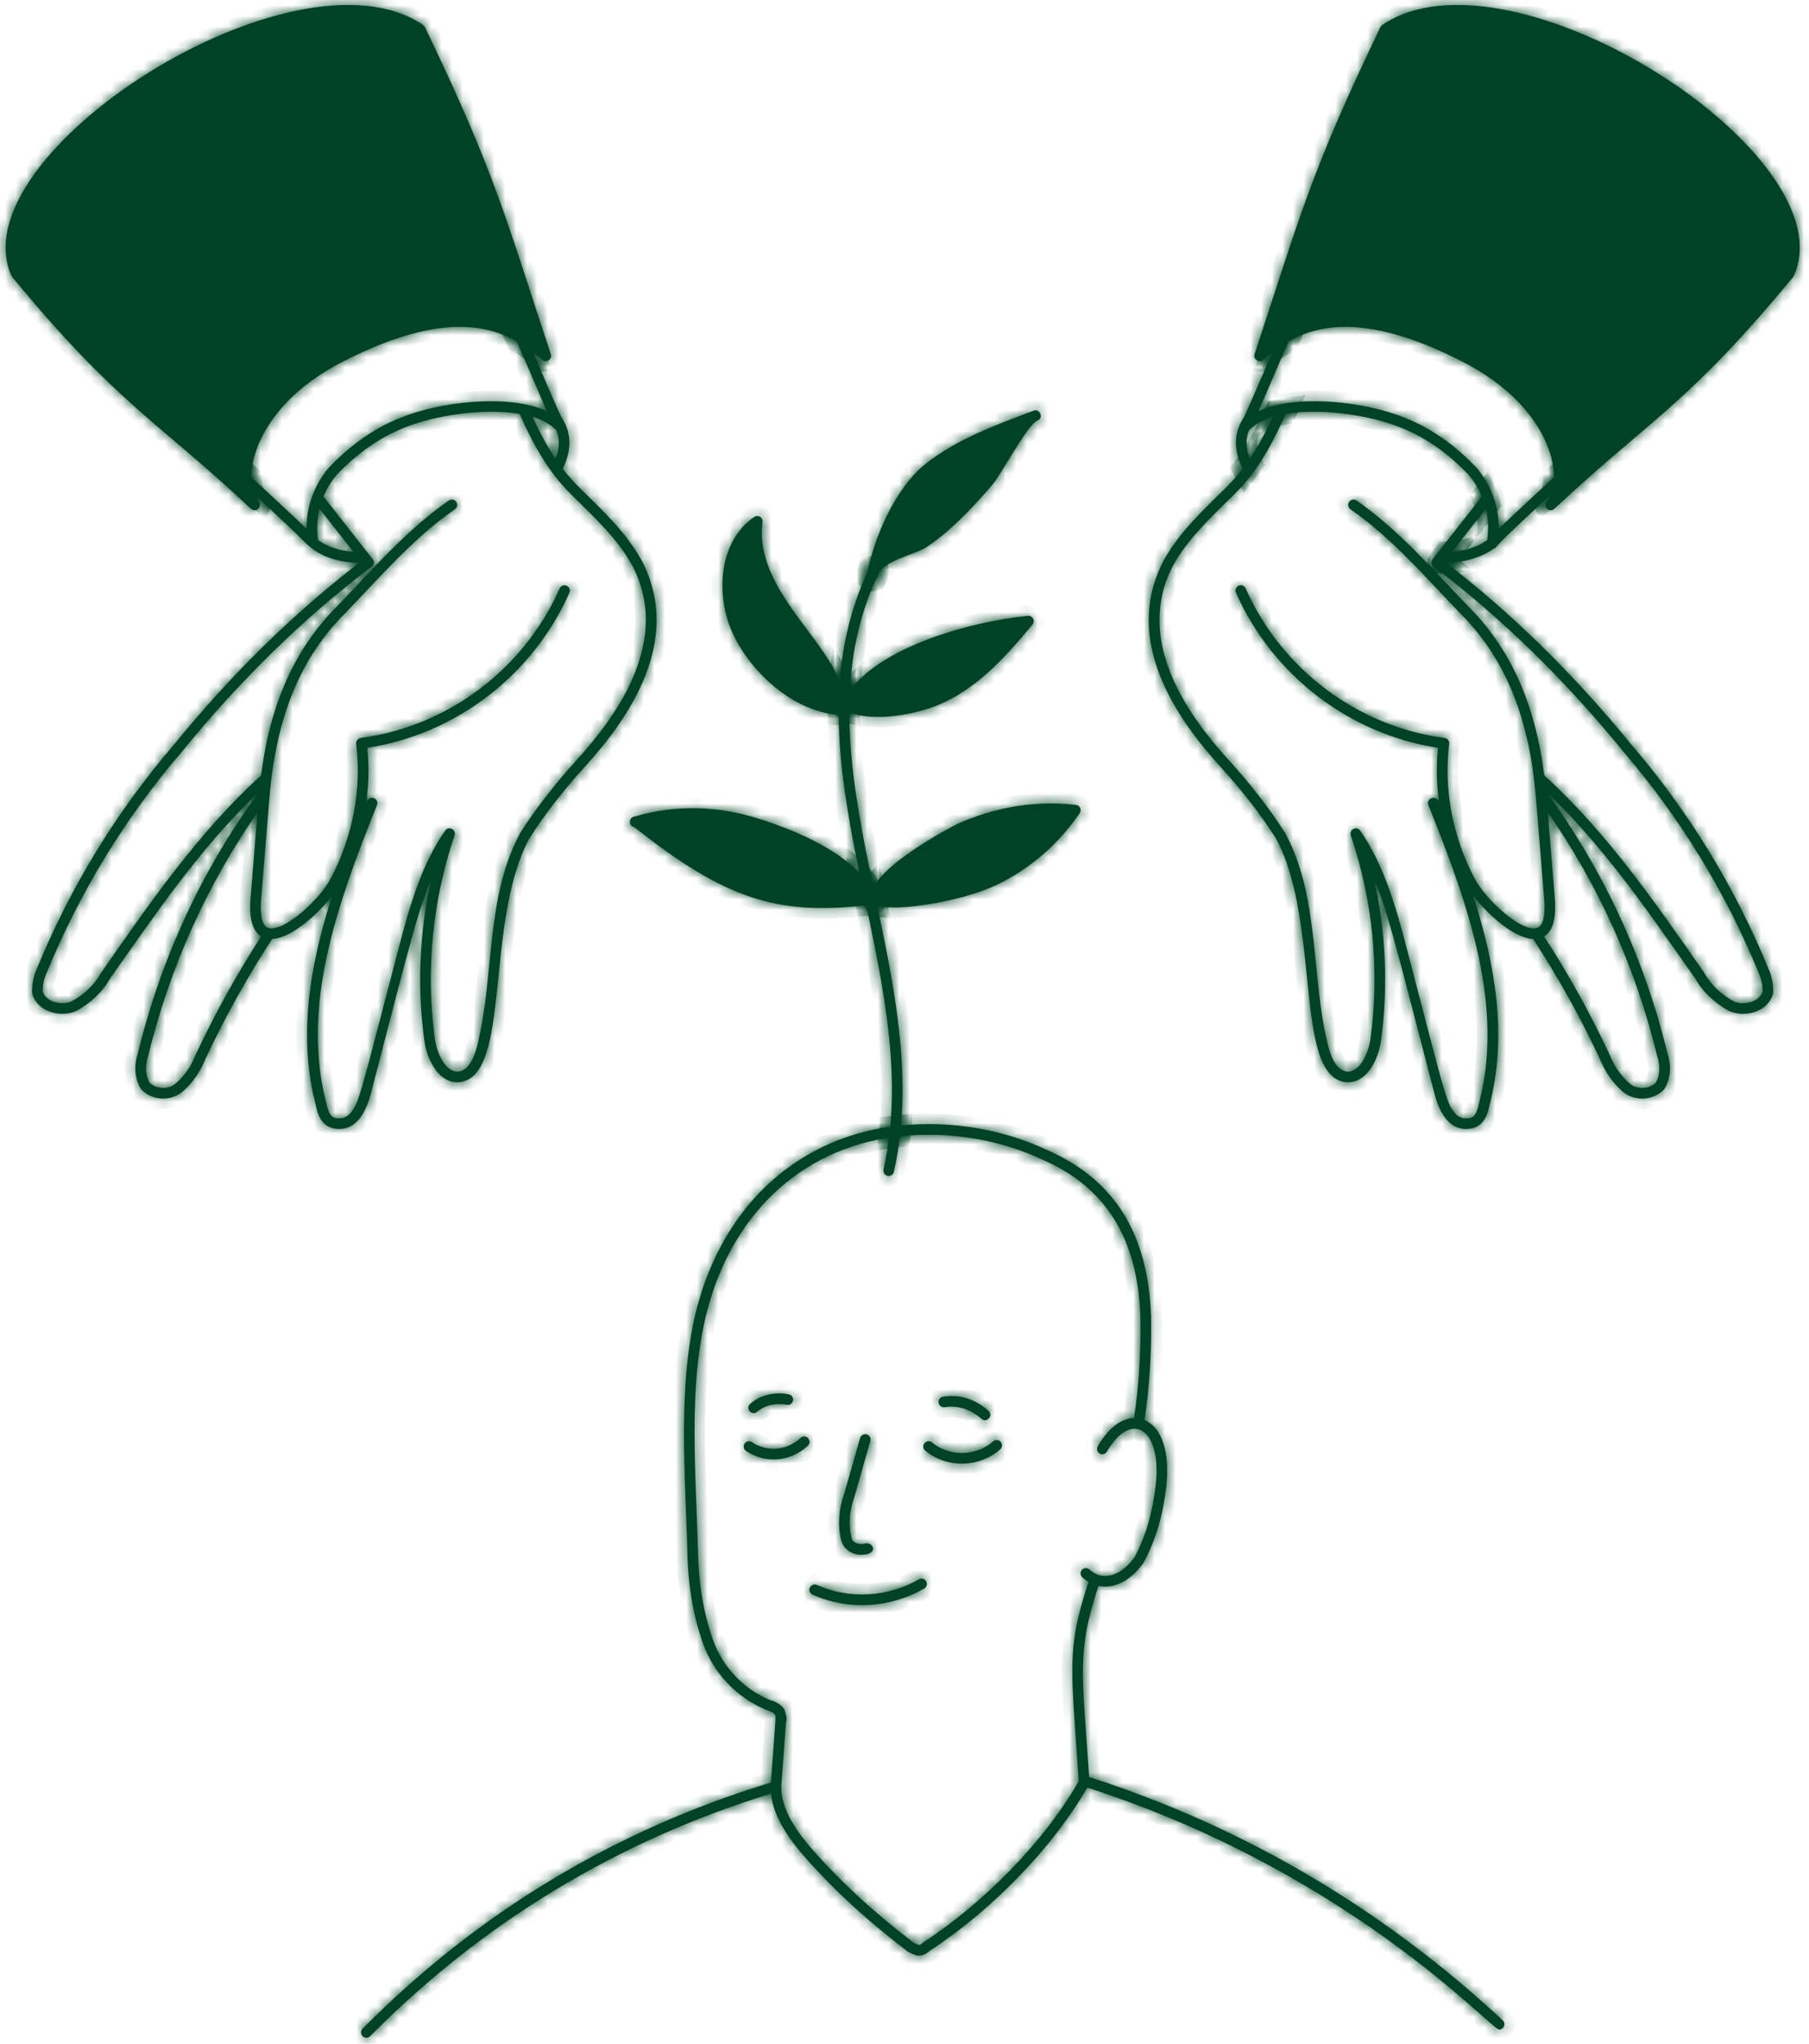 <svg xmlns="http://www.w3.org/2000/svg" fill="none" viewBox="0 0 170 192" height="192" width="170">
<mask fill="white" id="path-1-inside-1_212_1723">
<path d="M166.152 90.911C163.008 83.284 158.715 76.266 153.398 70.064C147.932 63.345 141.992 57.522 135.737 52.749C137.672 50.284 139.047 48.545 140.022 47.31C139.911 46.93 139.773 46.559 139.608 46.198L134.636 52.532C134.464 52.752 134.505 53.071 134.728 53.24C141.068 58.02 147.088 63.893 152.63 70.705C157.889 76.841 162.13 83.773 165.233 91.309C165.464 91.84 165.627 92.292 165.637 93.149C165.342 94.134 163.9 94.488 162.957 94.099C161.742 93.436 160.755 92.489 160.149 91.384C155.597 84.847 150.996 78.186 145.123 72.85C144.246 66.019 141.933 60.913 137.926 56.906C134.644 53.515 131.494 49.811 127.483 47.026C127.255 46.868 126.944 46.924 126.787 47.151C126.629 47.378 126.685 47.69 126.912 47.847C130.835 50.572 133.974 54.263 137.213 57.607C141.453 61.848 143.721 67.392 144.348 75.054L145.12 84.54C145.191 85.436 145.194 86.971 144.412 87.188C142.963 87.597 139.526 84.435 138.559 82.501C136.499 78.6 135.657 74.121 136.186 69.89C136.22 69.617 136.028 69.368 135.755 69.332C127.587 68.257 120.424 62.875 117.063 55.285C116.952 55.033 116.656 54.917 116.403 55.031C116.151 55.143 116.037 55.438 116.149 55.691C119.583 63.446 126.829 68.989 135.138 70.255C134.97 71.917 135.003 73.61 135.225 75.289C135.17 75.23 135.116 75.171 135.061 75.113C134.684 74.712 134.027 75.131 134.232 75.641C138.11 85.278 141.39 94.683 138.949 103.816C138.841 104.358 138.645 104.739 138.419 104.914C137.872 105.225 137.15 105.085 136.735 104.587C135.879 103.56 135.872 103.131 132.202 89.119C131.161 85.144 130.074 81.298 127.827 78.039C127.502 77.567 126.756 77.936 126.942 78.483C129.017 84.6 129.658 91.196 128.796 97.56C128.61 98.95 127.775 100.825 126.513 100.664C125.76 100.527 125.219 99.765 124.813 98.277C123.16 91.664 124.066 84.39 120.779 78.274C119.154 75.72 117.31 73.432 115.439 71.375C111.404 66.937 106.665 60.052 110.207 53.189C111.603 50.611 113.859 48.551 115.973 46.46C118.337 44.121 119.776 41.322 121.054 38.348C120.64 38.409 120.241 38.487 119.862 38.583C118.687 41.245 117.367 43.674 115.269 45.749C113.114 47.88 110.799 49.996 109.323 52.721C105.497 60.134 110.455 67.378 114.699 72.047C116.541 74.073 118.344 76.311 119.916 78.779C124.134 86.632 121.59 100.909 126.357 101.652C128.216 101.941 129.499 99.849 129.787 97.694C130.463 92.704 130.237 87.575 129.14 82.634C130.305 85.483 130.72 86.944 134.764 102.601C135.207 104.318 136.02 106.067 137.778 106.067C139.024 106.067 139.682 105.265 139.924 104.043C141.674 97.501 140.591 90.873 138.441 84.144C139.791 85.907 142.259 88.136 144.076 88.215C146.413 91.797 148.506 95.555 150.339 99.467C150.83 100.695 151.543 101.724 152.459 102.525C153.562 103.49 155.303 103.431 156.341 102.393C156.368 102.366 156.391 102.337 156.411 102.305C156.994 101.373 157.093 100.134 156.694 98.944C154.538 90.04 150.633 81.643 145.301 74.382C151.017 79.819 155.211 86.155 159.299 91.91C159.967 93.135 161.096 94.224 162.524 95C164.109 95.66 166.209 94.983 166.622 93.336C166.69 93.06 166.609 91.84 166.151 90.913L166.152 90.911ZM155.594 101.723C154.916 102.358 153.819 102.383 153.118 101.771C152.322 101.075 151.7 100.174 151.256 99.068C149.45 95.212 147.398 91.51 145.113 87.977C146.072 87.4 146.229 85.874 146.117 84.458L145.454 76.315C150.219 83.156 153.731 90.953 155.734 99.218C156.042 100.141 155.99 101.051 155.593 101.724L155.594 101.723Z"></path>
<path d="M155.544 36.578C155.336 36.397 155.02 36.42 154.838 36.628C153.629 38.023 144.064 46.523 140.846 49.689C140.865 47.646 140.16 45.638 138.813 44.003C136.732 41.799 134.444 40.199 132.021 39.251C128.306 37.727 121.846 36.982 118.265 38.621C119.303 36.295 126.232 19.977 126.766 18.86C126.885 18.611 126.78 18.312 126.531 18.193C126.281 18.074 125.983 18.18 125.864 18.428C124.782 20.691 118.625 35.477 116.92 39.162C116.123 40.335 115.888 41.744 116.472 43.331C116.62 43.733 116.813 44.128 117.041 44.514C117.269 44.226 117.487 43.933 117.695 43.635C117.13 42.544 116.943 41.419 117.389 40.409C117.396 40.403 117.403 40.397 117.409 40.39C119.915 37.78 127.634 38.533 131.648 40.179C133.94 41.076 136.106 42.594 138.063 44.664C139.472 46.375 140.085 48.577 139.762 50.741C138.732 51.497 137.343 51.839 135.776 51.888C135.776 51.888 135.074 52.873 135.096 52.89C137.12 52.927 138.964 52.557 140.334 51.561C140.433 51.538 140.528 51.482 140.604 51.387C141.864 49.813 154.192 38.899 155.593 37.283C155.774 37.074 155.751 36.759 155.543 36.577L155.544 36.578Z"></path>
<path d="M129.895 2.347C129.822 2.396 129.763 2.465 129.725 2.544C123.127 16.28 122.251 20.096 117.898 33.269C117.738 33.749 118.319 34.138 118.704 33.8C122.03 30.853 126.86 28.571 137.449 33.981C146.128 38.423 147.005 45.349 145.366 47.092C144.926 47.56 145.603 48.238 146.073 47.8C155.013 39.411 158.544 38.091 168.509 26.023C168.537 25.988 168.561 25.95 168.579 25.909C173.691 14.526 141.903 -5.81 129.895 2.347Z"></path>
<path d="M60.332 52.721C58.855 49.995 56.541 47.88 54.386 45.749C53.833 45.202 53.334 44.63 52.877 44.035C52.994 43.803 53.097 43.568 53.184 43.331C53.768 41.744 53.534 40.335 52.736 39.162C51.031 35.477 44.874 20.692 43.792 18.428C43.673 18.179 43.375 18.074 43.125 18.193C42.876 18.312 42.771 18.611 42.89 18.86C43.424 19.977 50.353 36.295 51.391 38.621C47.81 36.982 41.35 37.727 37.635 39.251C35.212 40.199 32.924 41.799 30.843 44.003C29.495 45.638 28.791 47.646 28.81 49.689C25.592 46.523 16.027 38.023 14.818 36.628C14.637 36.42 14.32 36.397 14.112 36.578C13.904 36.759 13.881 37.075 14.062 37.284C15.352 38.771 25.888 48.126 28.547 50.84C29.623 51.938 31.026 52.79 33.743 52.885C27.553 57.632 21.673 63.408 16.258 70.064C10.941 76.266 6.648 83.284 3.504 90.911C3.047 91.838 2.965 93.058 3.033 93.334C3.446 94.981 5.546 95.658 7.131 94.998C8.559 94.222 9.688 93.132 10.356 91.908C14.444 86.153 18.638 79.817 24.354 74.38C19.021 81.641 15.117 90.037 12.961 98.942C12.562 100.132 12.661 101.372 13.244 102.303C13.264 102.335 13.287 102.365 13.314 102.391C14.352 103.429 16.093 103.488 17.196 102.523C18.112 101.722 18.825 100.693 19.316 99.465C21.149 95.553 23.242 91.795 25.579 88.213C27.396 88.134 29.864 85.905 31.214 84.142C29.064 90.871 27.981 97.499 29.731 104.041C29.972 105.263 30.631 106.065 31.877 106.065C33.634 106.065 34.447 104.316 34.891 102.599C38.935 86.942 39.349 85.481 40.515 82.632C39.417 87.573 39.191 92.702 39.868 97.692C40.156 99.847 41.439 101.94 43.298 101.65C48.066 100.908 45.522 86.63 49.739 78.777C51.312 76.309 53.114 74.071 54.956 72.045C59.201 67.376 64.158 60.132 60.332 52.719V52.721ZM52.247 40.39C52.254 40.397 52.26 40.403 52.267 40.409C52.641 41.255 52.57 42.181 52.205 43.101C51.374 41.868 50.688 40.551 50.056 39.166C50.962 39.44 51.72 39.841 52.247 40.39ZM29.895 50.741C29.748 49.752 29.796 48.756 30.026 47.803C30.832 48.824 31.873 50.142 33.214 51.848C31.92 51.732 30.777 51.388 29.895 50.741ZM18.401 99.067C17.958 100.173 17.335 101.074 16.539 101.77C15.839 102.382 14.742 102.357 14.063 101.722C13.667 101.049 13.615 100.139 13.922 99.216C15.925 90.952 19.437 83.154 24.202 76.313L23.539 84.456C23.427 85.872 23.584 87.398 24.543 87.975C22.259 91.508 20.206 95.21 18.4 99.066L18.401 99.067ZM54.217 71.373C52.346 73.431 50.503 75.718 48.877 78.272C45.59 84.388 46.496 91.662 44.843 98.275C44.437 99.763 43.896 100.525 43.143 100.662C41.88 100.823 41.045 98.948 40.86 97.558C39.997 91.194 40.638 84.598 42.714 78.481C42.899 77.934 42.154 77.565 41.829 78.037C39.582 81.295 38.495 85.142 37.454 89.117C33.784 103.129 33.777 103.558 32.921 104.585C32.506 105.083 31.784 105.223 31.237 104.912C31.011 104.738 30.816 104.357 30.707 103.814C28.266 94.68 31.545 85.276 35.424 75.639C35.63 75.128 34.972 74.709 34.595 75.111C34.54 75.17 34.486 75.229 34.431 75.287C34.653 73.608 34.686 71.915 34.518 70.253C42.827 68.987 50.073 63.444 53.507 55.689C53.619 55.437 53.505 55.141 53.253 55.029C53 54.915 52.705 55.031 52.593 55.283C49.232 62.873 42.07 68.255 33.901 69.33C33.629 69.366 33.436 69.615 33.47 69.888C33.999 74.119 33.157 78.598 31.097 82.499C30.13 84.433 26.693 87.594 25.244 87.186C24.463 86.969 24.465 85.434 24.536 84.538L25.308 75.052C25.935 67.39 28.203 61.846 32.443 57.605C35.681 54.26 38.821 50.569 42.744 47.845C42.971 47.688 43.027 47.376 42.869 47.149C42.712 46.921 42.401 46.866 42.173 47.024C38.162 49.81 35.012 53.513 31.73 56.904C27.723 60.912 25.409 66.017 24.533 72.848C18.66 78.185 14.06 84.846 9.507 91.382C8.902 92.486 7.914 93.434 6.699 94.097C5.756 94.486 4.314 94.132 4.019 93.147C4.029 92.29 4.192 91.838 4.423 91.307C7.526 83.772 11.766 76.84 17.026 70.703C22.568 63.891 28.588 58.018 34.928 53.238C35.151 53.069 35.192 52.75 35.02 52.53L30.401 46.645C30.694 45.938 31.093 45.27 31.593 44.663C33.55 42.592 35.716 41.075 38.008 40.178C40.82 39.025 45.452 38.31 48.835 38.884C50.057 41.657 51.461 44.261 53.682 46.459C55.796 48.55 58.052 50.611 59.448 53.188C62.99 60.05 58.251 66.936 54.216 71.374L54.217 71.373Z"></path>
<path d="M39.761 2.347C39.834 2.396 39.893 2.465 39.931 2.544C46.529 16.28 47.405 20.096 51.758 33.269C51.918 33.749 51.337 34.138 50.952 33.8C47.626 30.853 42.796 28.571 32.207 33.981C23.528 38.423 22.651 45.349 24.29 47.092C24.73 47.56 24.053 48.238 23.583 47.8C14.643 39.411 11.112 38.091 1.147 26.023C1.119 25.988 1.095 25.95 1.077 25.909C-4.034 14.526 27.753 -5.81 39.761 2.347Z"></path>
<path d="M80.938 146.068C80.07 146.068 79.292 145.555 79.063 144.755C78.718 143.378 78.804 141.824 79.295 140.476L80.828 135.104C80.904 134.838 81.184 134.688 81.446 134.76C81.712 134.836 81.865 135.113 81.79 135.378L80.246 140.783C79.811 141.982 79.736 143.323 80.029 144.496C80.172 144.992 80.792 145.158 81.282 145.018C82.056 144.797 82.643 146.067 80.937 146.067L80.938 146.068Z"></path>
<path d="M70.83 132.763C70.371 132.763 70.154 132.19 70.5 131.887C71.438 131.065 72.794 130.734 74.127 131C74.398 131.054 74.573 131.317 74.519 131.588C74.465 131.859 74.204 132.036 73.931 131.98C72.901 131.774 71.865 132.021 71.16 132.638C71.065 132.721 70.948 132.763 70.83 132.763Z"></path>
<path d="M92.226 133.296C91.219 132.39 90.025 132.012 88.776 132.205C88.502 132.247 88.248 132.06 88.206 131.787C88.164 131.514 88.351 131.259 88.624 131.217C90.179 130.979 91.658 131.439 92.895 132.553C93.389 132.997 92.712 133.733 92.226 133.296Z"></path>
<path d="M70.111 136.319C69.881 136.166 69.819 135.856 69.972 135.626C70.125 135.397 70.434 135.334 70.665 135.487C72.103 136.445 73.939 136.288 75.233 135.094C75.436 134.906 75.753 134.919 75.94 135.122C76.128 135.325 76.115 135.642 75.912 135.829C74.269 137.346 71.938 137.538 70.111 136.319Z"></path>
<path d="M86.948 136.289C86.735 136.114 86.704 135.799 86.88 135.585C87.055 135.372 87.37 135.34 87.584 135.517C89.239 136.88 91.711 136.836 93.335 135.416C93.542 135.234 93.858 135.254 94.041 135.463C94.223 135.671 94.202 135.986 93.994 136.169C92.005 137.909 88.975 137.959 86.948 136.289Z"></path>
<path d="M76.362 149.817C76.11 149.704 75.997 149.408 76.111 149.156C76.223 148.904 76.52 148.792 76.772 148.905C79.81 150.267 83.394 150.068 86.357 148.376C86.596 148.238 86.902 148.322 87.039 148.562C87.176 148.802 87.093 149.107 86.853 149.244C83.613 151.095 79.691 151.31 76.362 149.817Z"></path>
<path d="M141.217 189.809C129.916 179.291 116.84 171.601 102.351 166.949C101.737 157.469 101.117 155.37 103.226 148.993C104.888 149.346 106.456 148.257 107.449 146.844C108.638 144.681 109.31 142.235 109.603 139.609C109.95 136.496 109.211 134.1 107.555 133.411C108.026 130.229 108.235 127.001 108.173 123.753C107.926 115.973 104.761 110.849 98.511 108.095C94.281 106.091 89.501 105.274 84.682 105.732C75.354 106.62 68.114 112.908 65.493 122.872C63.637 130.076 64.415 138.403 64.595 145.941C64.658 148.592 65.047 151.527 66.061 154.39C67.075 157.253 69.281 159.515 72.034 160.656C72.353 160.736 72.76 160.924 72.828 161.121C72.924 161.396 72.941 160.704 72.444 167.466C57.751 171.937 44.843 179.717 34.074 190.596C33.762 190.911 33.988 191.448 34.429 191.448C34.558 191.448 34.686 191.399 34.784 191.3C45.366 180.61 58.037 172.945 72.453 168.51C72.696 170.846 74.288 172.951 75.862 174.735C78.482 177.669 81.499 180.433 85.037 183.139C85.393 183.495 86.115 183.726 86.273 183.726C86.704 183.726 87.041 183.59 87.359 183.287C93.327 179.376 98.961 173.534 102.175 167.944C126.859 175.905 140.131 190.676 140.875 190.676C141.326 190.676 141.549 190.12 141.216 189.81L141.217 189.809ZM86.772 182.476C86.653 182.553 86.586 182.702 86.346 182.723C86.096 182.639 85.863 182.55 85.695 182.388C82.158 179.677 79.186 176.955 76.61 174.07C74.996 172.241 73.359 170.065 73.423 167.767L73.862 161.809C73.97 161.428 73.899 161.175 73.731 160.676C73.631 160.379 73.08 159.879 72.346 159.711C69.918 158.699 67.92 156.65 67.002 154.058C66.03 151.312 65.654 148.488 65.593 145.921C65.412 138.311 64.625 130.248 66.459 123.127C69.005 113.453 75.986 107.568 84.775 106.73C89.414 106.291 94.014 107.074 98.094 109.007C103.969 111.596 106.939 116.43 107.172 123.781C107.232 126.955 107.03 130.111 106.571 133.225C105.359 133.249 104.129 134.188 103.157 135.878C103.019 136.117 103.102 136.423 103.342 136.561C103.58 136.698 103.886 136.616 104.025 136.376C106.284 132.447 109.204 134.159 108.609 139.501C108.33 142.01 107.695 144.324 106.602 146.318C105.52 147.852 103.75 148.72 102.387 147.453C102.184 147.265 101.867 147.277 101.68 147.479C101.492 147.682 101.504 147.998 101.706 148.186C101.892 148.359 102.088 148.506 102.293 148.628C100.121 155.168 100.714 156.937 101.372 167.338C98.237 172.844 92.67 178.622 86.771 182.479L86.772 182.476Z"></path>
<path d="M83.516 110.48C83.194 110.48 82.957 110.182 83.028 109.87C87.205 91.405 73.04 71.617 81.63 53.509C81.749 53.259 82.046 53.154 82.296 53.272C82.546 53.39 82.652 53.689 82.533 53.938C74.143 71.624 88.245 91.338 84.003 110.091C83.95 110.323 83.744 110.48 83.516 110.48Z"></path>
<path d="M97.099 38.595C93.571 39.934 90.048 41.195 87.069 43.511C84.104 45.817 82.108 50.587 81.48 53.962C81.36 54.601 82.316 54.798 82.459 54.165C82.784 52.672 85.92 52.172 87.111 51.375C89.174 49.995 91.085 48.05 93.153 45.674C94.156 44.522 96.547 39.874 97.485 39.518C98.092 39.288 97.766 38.342 97.099 38.595Z"></path>
<path d="M71.656 49.046C71.713 48.618 71.236 48.325 70.88 48.567C67.544 50.83 67.218 55.875 68.83 59.445C70.391 62.902 74.213 66.651 78.497 67.127C78.739 67.153 78.954 67.006 79.026 66.788C80.66 61.886 70.685 56.325 71.656 49.046Z"></path>
<path d="M82.318 84.298C80.491 80.156 74.475 77.914 71.098 76.855C67.445 75.709 63.403 75.593 59.643 76.71C59.068 76.793 59.039 77.58 59.575 77.706C59.706 77.789 60.028 78.039 60.34 78.281C68.771 84.833 73.637 85.988 81.92 84.996C82.254 84.956 82.453 84.604 82.318 84.298Z"></path>
<path d="M96.592 57.858C91.077 58.41 81.601 60.975 79.203 65.971C78.679 67.059 82.271 68.144 87.313 66.551C91.385 65.194 94.344 61.916 97.027 58.674C97.312 58.329 97.034 57.814 96.592 57.858Z"></path>
<path d="M101.113 75.619C97.38 75.181 93.515 75.805 89.925 77.427C89.836 77.468 81.212 81.873 81.928 84.51C81.969 84.662 82.076 84.877 82.382 85.026C83.809 85.723 90.204 84.764 93.557 83.181C96.856 81.624 99.481 79.268 101.466 76.4C101.681 76.09 101.486 75.663 101.113 75.619Z"></path>
</mask>
<path fill="#004225" d="M166.152 90.911C163.008 83.284 158.715 76.266 153.398 70.064C147.932 63.345 141.992 57.522 135.737 52.749C137.672 50.284 139.047 48.545 140.022 47.31C139.911 46.93 139.773 46.559 139.608 46.198L134.636 52.532C134.464 52.752 134.505 53.071 134.728 53.24C141.068 58.02 147.088 63.893 152.63 70.705C157.889 76.841 162.13 83.773 165.233 91.309C165.464 91.84 165.627 92.292 165.637 93.149C165.342 94.134 163.9 94.488 162.957 94.099C161.742 93.436 160.755 92.489 160.149 91.384C155.597 84.847 150.996 78.186 145.123 72.85C144.246 66.019 141.933 60.913 137.926 56.906C134.644 53.515 131.494 49.811 127.483 47.026C127.255 46.868 126.944 46.924 126.787 47.151C126.629 47.378 126.685 47.69 126.912 47.847C130.835 50.572 133.974 54.263 137.213 57.607C141.453 61.848 143.721 67.392 144.348 75.054L145.12 84.54C145.191 85.436 145.194 86.971 144.412 87.188C142.963 87.597 139.526 84.435 138.559 82.501C136.499 78.6 135.657 74.121 136.186 69.89C136.22 69.617 136.028 69.368 135.755 69.332C127.587 68.257 120.424 62.875 117.063 55.285C116.952 55.033 116.656 54.917 116.403 55.031C116.151 55.143 116.037 55.438 116.149 55.691C119.583 63.446 126.829 68.989 135.138 70.255C134.97 71.917 135.003 73.61 135.225 75.289C135.17 75.23 135.116 75.171 135.061 75.113C134.684 74.712 134.027 75.131 134.232 75.641C138.11 85.278 141.39 94.683 138.949 103.816C138.841 104.358 138.645 104.739 138.419 104.914C137.872 105.225 137.15 105.085 136.735 104.587C135.879 103.56 135.872 103.131 132.202 89.119C131.161 85.144 130.074 81.298 127.827 78.039C127.502 77.567 126.756 77.936 126.942 78.483C129.017 84.6 129.658 91.196 128.796 97.56C128.61 98.95 127.775 100.825 126.513 100.664C125.76 100.527 125.219 99.765 124.813 98.277C123.16 91.664 124.066 84.39 120.779 78.274C119.154 75.72 117.31 73.432 115.439 71.375C111.404 66.937 106.665 60.052 110.207 53.189C111.603 50.611 113.859 48.551 115.973 46.46C118.337 44.121 119.776 41.322 121.054 38.348C120.64 38.409 120.241 38.487 119.862 38.583C118.687 41.245 117.367 43.674 115.269 45.749C113.114 47.88 110.799 49.996 109.323 52.721C105.497 60.134 110.455 67.378 114.699 72.047C116.541 74.073 118.344 76.311 119.916 78.779C124.134 86.632 121.59 100.909 126.357 101.652C128.216 101.941 129.499 99.849 129.787 97.694C130.463 92.704 130.237 87.575 129.14 82.634C130.305 85.483 130.72 86.944 134.764 102.601C135.207 104.318 136.02 106.067 137.778 106.067C139.024 106.067 139.682 105.265 139.924 104.043C141.674 97.501 140.591 90.873 138.441 84.144C139.791 85.907 142.259 88.136 144.076 88.215C146.413 91.797 148.506 95.555 150.339 99.467C150.83 100.695 151.543 101.724 152.459 102.525C153.562 103.49 155.303 103.431 156.341 102.393C156.368 102.366 156.391 102.337 156.411 102.305C156.994 101.373 157.093 100.134 156.694 98.944C154.538 90.04 150.633 81.643 145.301 74.382C151.017 79.819 155.211 86.155 159.299 91.91C159.967 93.135 161.096 94.224 162.524 95C164.109 95.66 166.209 94.983 166.622 93.336C166.69 93.06 166.609 91.84 166.151 90.913L166.152 90.911ZM155.594 101.723C154.916 102.358 153.819 102.383 153.118 101.771C152.322 101.075 151.7 100.174 151.256 99.068C149.45 95.212 147.398 91.51 145.113 87.977C146.072 87.4 146.229 85.874 146.117 84.458L145.454 76.315C150.219 83.156 153.731 90.953 155.734 99.218C156.042 100.141 155.99 101.051 155.593 101.724L155.594 101.723Z"></path>
<path fill="#004225" d="M155.544 36.578C155.336 36.397 155.02 36.42 154.838 36.628C153.629 38.023 144.064 46.523 140.846 49.689C140.865 47.646 140.16 45.638 138.813 44.003C136.732 41.799 134.444 40.199 132.021 39.251C128.306 37.727 121.846 36.982 118.265 38.621C119.303 36.295 126.232 19.977 126.766 18.86C126.885 18.611 126.78 18.312 126.531 18.193C126.281 18.074 125.983 18.18 125.864 18.428C124.782 20.691 118.625 35.477 116.92 39.162C116.123 40.335 115.888 41.744 116.472 43.331C116.62 43.733 116.813 44.128 117.041 44.514C117.269 44.226 117.487 43.933 117.695 43.635C117.13 42.544 116.943 41.419 117.389 40.409C117.396 40.403 117.403 40.397 117.409 40.39C119.915 37.78 127.634 38.533 131.648 40.179C133.94 41.076 136.106 42.594 138.063 44.664C139.472 46.375 140.085 48.577 139.762 50.741C138.732 51.497 137.343 51.839 135.776 51.888C135.776 51.888 135.074 52.873 135.096 52.89C137.12 52.927 138.964 52.557 140.334 51.561C140.433 51.538 140.528 51.482 140.604 51.387C141.864 49.813 154.192 38.899 155.593 37.283C155.774 37.074 155.751 36.759 155.543 36.577L155.544 36.578Z"></path>
<path fill="#004225" d="M129.895 2.347C129.822 2.396 129.763 2.465 129.725 2.544C123.127 16.28 122.251 20.096 117.898 33.269C117.738 33.749 118.319 34.138 118.704 33.8C122.03 30.853 126.86 28.571 137.449 33.981C146.128 38.423 147.005 45.349 145.366 47.092C144.926 47.56 145.603 48.238 146.073 47.8C155.013 39.411 158.544 38.091 168.509 26.023C168.537 25.988 168.561 25.95 168.579 25.909C173.691 14.526 141.903 -5.81 129.895 2.347Z"></path>
<path fill="#004225" d="M60.332 52.721C58.855 49.995 56.541 47.88 54.386 45.749C53.833 45.202 53.334 44.63 52.877 44.035C52.994 43.803 53.097 43.568 53.184 43.331C53.768 41.744 53.534 40.335 52.736 39.162C51.031 35.477 44.874 20.692 43.792 18.428C43.673 18.179 43.375 18.074 43.125 18.193C42.876 18.312 42.771 18.611 42.89 18.86C43.424 19.977 50.353 36.295 51.391 38.621C47.81 36.982 41.35 37.727 37.635 39.251C35.212 40.199 32.924 41.799 30.843 44.003C29.495 45.638 28.791 47.646 28.81 49.689C25.592 46.523 16.027 38.023 14.818 36.628C14.637 36.42 14.32 36.397 14.112 36.578C13.904 36.759 13.881 37.075 14.062 37.284C15.352 38.771 25.888 48.126 28.547 50.84C29.623 51.938 31.026 52.79 33.743 52.885C27.553 57.632 21.673 63.408 16.258 70.064C10.941 76.266 6.648 83.284 3.504 90.911C3.047 91.838 2.965 93.058 3.033 93.334C3.446 94.981 5.546 95.658 7.131 94.998C8.559 94.222 9.688 93.132 10.356 91.908C14.444 86.153 18.638 79.817 24.354 74.38C19.021 81.641 15.117 90.037 12.961 98.942C12.562 100.132 12.661 101.372 13.244 102.303C13.264 102.335 13.287 102.365 13.314 102.391C14.352 103.429 16.093 103.488 17.196 102.523C18.112 101.722 18.825 100.693 19.316 99.465C21.149 95.553 23.242 91.795 25.579 88.213C27.396 88.134 29.864 85.905 31.214 84.142C29.064 90.871 27.981 97.499 29.731 104.041C29.972 105.263 30.631 106.065 31.877 106.065C33.634 106.065 34.447 104.316 34.891 102.599C38.935 86.942 39.349 85.481 40.515 82.632C39.417 87.573 39.191 92.702 39.868 97.692C40.156 99.847 41.439 101.94 43.298 101.65C48.066 100.908 45.522 86.63 49.739 78.777C51.312 76.309 53.114 74.071 54.956 72.045C59.201 67.376 64.158 60.132 60.332 52.719V52.721ZM52.247 40.39C52.254 40.397 52.26 40.403 52.267 40.409C52.641 41.255 52.57 42.181 52.205 43.101C51.374 41.868 50.688 40.551 50.056 39.166C50.962 39.44 51.72 39.841 52.247 40.39ZM29.895 50.741C29.748 49.752 29.796 48.756 30.026 47.803C30.832 48.824 31.873 50.142 33.214 51.848C31.92 51.732 30.777 51.388 29.895 50.741ZM18.401 99.067C17.958 100.173 17.335 101.074 16.539 101.77C15.839 102.382 14.742 102.357 14.063 101.722C13.667 101.049 13.615 100.139 13.922 99.216C15.925 90.952 19.437 83.154 24.202 76.313L23.539 84.456C23.427 85.872 23.584 87.398 24.543 87.975C22.259 91.508 20.206 95.21 18.4 99.066L18.401 99.067ZM54.217 71.373C52.346 73.431 50.503 75.718 48.877 78.272C45.59 84.388 46.496 91.662 44.843 98.275C44.437 99.763 43.896 100.525 43.143 100.662C41.88 100.823 41.045 98.948 40.86 97.558C39.997 91.194 40.638 84.598 42.714 78.481C42.899 77.934 42.154 77.565 41.829 78.037C39.582 81.295 38.495 85.142 37.454 89.117C33.784 103.129 33.777 103.558 32.921 104.585C32.506 105.083 31.784 105.223 31.237 104.912C31.011 104.738 30.816 104.357 30.707 103.814C28.266 94.68 31.545 85.276 35.424 75.639C35.63 75.128 34.972 74.709 34.595 75.111C34.54 75.17 34.486 75.229 34.431 75.287C34.653 73.608 34.686 71.915 34.518 70.253C42.827 68.987 50.073 63.444 53.507 55.689C53.619 55.437 53.505 55.141 53.253 55.029C53 54.915 52.705 55.031 52.593 55.283C49.232 62.873 42.07 68.255 33.901 69.33C33.629 69.366 33.436 69.615 33.47 69.888C33.999 74.119 33.157 78.598 31.097 82.499C30.13 84.433 26.693 87.594 25.244 87.186C24.463 86.969 24.465 85.434 24.536 84.538L25.308 75.052C25.935 67.39 28.203 61.846 32.443 57.605C35.681 54.26 38.821 50.569 42.744 47.845C42.971 47.688 43.027 47.376 42.869 47.149C42.712 46.921 42.401 46.866 42.173 47.024C38.162 49.81 35.012 53.513 31.73 56.904C27.723 60.912 25.409 66.017 24.533 72.848C18.66 78.185 14.06 84.846 9.507 91.382C8.902 92.486 7.914 93.434 6.699 94.097C5.756 94.486 4.314 94.132 4.019 93.147C4.029 92.29 4.192 91.838 4.423 91.307C7.526 83.772 11.766 76.84 17.026 70.703C22.568 63.891 28.588 58.018 34.928 53.238C35.151 53.069 35.192 52.75 35.02 52.53L30.401 46.645C30.694 45.938 31.093 45.27 31.593 44.663C33.55 42.592 35.716 41.075 38.008 40.178C40.82 39.025 45.452 38.31 48.835 38.884C50.057 41.657 51.461 44.261 53.682 46.459C55.796 48.55 58.052 50.611 59.448 53.188C62.99 60.05 58.251 66.936 54.216 71.374L54.217 71.373Z"></path>
<path fill="#004225" d="M39.761 2.347C39.834 2.396 39.893 2.465 39.931 2.544C46.529 16.28 47.405 20.096 51.758 33.269C51.918 33.749 51.337 34.138 50.952 33.8C47.626 30.853 42.796 28.571 32.207 33.981C23.528 38.423 22.651 45.349 24.29 47.092C24.73 47.56 24.053 48.238 23.583 47.8C14.643 39.411 11.112 38.091 1.147 26.023C1.119 25.988 1.095 25.95 1.077 25.909C-4.034 14.526 27.753 -5.81 39.761 2.347Z"></path>
<path fill="#004225" d="M80.938 146.068C80.07 146.068 79.292 145.555 79.063 144.755C78.718 143.378 78.804 141.824 79.295 140.476L80.828 135.104C80.904 134.838 81.184 134.688 81.446 134.76C81.712 134.836 81.865 135.113 81.79 135.378L80.246 140.783C79.811 141.982 79.736 143.323 80.029 144.496C80.172 144.992 80.792 145.158 81.282 145.018C82.056 144.797 82.643 146.067 80.937 146.067L80.938 146.068Z"></path>
<path fill="#004225" d="M70.83 132.763C70.371 132.763 70.154 132.19 70.5 131.887C71.438 131.065 72.794 130.734 74.127 131C74.398 131.054 74.573 131.317 74.519 131.588C74.465 131.859 74.204 132.036 73.931 131.98C72.901 131.774 71.865 132.021 71.16 132.638C71.065 132.721 70.948 132.763 70.83 132.763Z"></path>
<path fill="#004225" d="M92.226 133.296C91.219 132.39 90.025 132.012 88.776 132.205C88.502 132.247 88.248 132.06 88.206 131.787C88.164 131.514 88.351 131.259 88.624 131.217C90.179 130.979 91.658 131.439 92.895 132.553C93.389 132.997 92.712 133.733 92.226 133.296Z"></path>
<path fill="#004225" d="M70.111 136.319C69.881 136.166 69.819 135.856 69.972 135.626C70.125 135.397 70.434 135.334 70.665 135.487C72.103 136.445 73.939 136.288 75.233 135.094C75.436 134.906 75.753 134.919 75.94 135.122C76.128 135.325 76.115 135.642 75.912 135.829C74.269 137.346 71.938 137.538 70.111 136.319Z"></path>
<path fill="#004225" d="M86.948 136.289C86.735 136.114 86.704 135.799 86.88 135.585C87.055 135.372 87.37 135.34 87.584 135.517C89.239 136.88 91.711 136.836 93.335 135.416C93.542 135.234 93.858 135.254 94.041 135.463C94.223 135.671 94.202 135.986 93.994 136.169C92.005 137.909 88.975 137.959 86.948 136.289Z"></path>
<path fill="#004225" d="M76.362 149.817C76.11 149.704 75.997 149.408 76.111 149.156C76.223 148.904 76.52 148.792 76.772 148.905C79.81 150.267 83.394 150.068 86.357 148.376C86.596 148.238 86.902 148.322 87.039 148.562C87.176 148.802 87.093 149.107 86.853 149.244C83.613 151.095 79.691 151.31 76.362 149.817Z"></path>
<path fill="#004225" d="M141.217 189.809C129.916 179.291 116.84 171.601 102.351 166.949C101.737 157.469 101.117 155.37 103.226 148.993C104.888 149.346 106.456 148.257 107.449 146.844C108.638 144.681 109.31 142.235 109.603 139.609C109.95 136.496 109.211 134.1 107.555 133.411C108.026 130.229 108.235 127.001 108.173 123.753C107.926 115.973 104.761 110.849 98.511 108.095C94.281 106.091 89.501 105.274 84.682 105.732C75.354 106.62 68.114 112.908 65.493 122.872C63.637 130.076 64.415 138.403 64.595 145.941C64.658 148.592 65.047 151.527 66.061 154.39C67.075 157.253 69.281 159.515 72.034 160.656C72.353 160.736 72.76 160.924 72.828 161.121C72.924 161.396 72.941 160.704 72.444 167.466C57.751 171.937 44.843 179.717 34.074 190.596C33.762 190.911 33.988 191.448 34.429 191.448C34.558 191.448 34.686 191.399 34.784 191.3C45.366 180.61 58.037 172.945 72.453 168.51C72.696 170.846 74.288 172.951 75.862 174.735C78.482 177.669 81.499 180.433 85.037 183.139C85.393 183.495 86.115 183.726 86.273 183.726C86.704 183.726 87.041 183.59 87.359 183.287C93.327 179.376 98.961 173.534 102.175 167.944C126.859 175.905 140.131 190.676 140.875 190.676C141.326 190.676 141.549 190.12 141.216 189.81L141.217 189.809ZM86.772 182.476C86.653 182.553 86.586 182.702 86.346 182.723C86.096 182.639 85.863 182.55 85.695 182.388C82.158 179.677 79.186 176.955 76.61 174.07C74.996 172.241 73.359 170.065 73.423 167.767L73.862 161.809C73.97 161.428 73.899 161.175 73.731 160.676C73.631 160.379 73.08 159.879 72.346 159.711C69.918 158.699 67.92 156.65 67.002 154.058C66.03 151.312 65.654 148.488 65.593 145.921C65.412 138.311 64.625 130.248 66.459 123.127C69.005 113.453 75.986 107.568 84.775 106.73C89.414 106.291 94.014 107.074 98.094 109.007C103.969 111.596 106.939 116.43 107.172 123.781C107.232 126.955 107.03 130.111 106.571 133.225C105.359 133.249 104.129 134.188 103.157 135.878C103.019 136.117 103.102 136.423 103.342 136.561C103.58 136.698 103.886 136.616 104.025 136.376C106.284 132.447 109.204 134.159 108.609 139.501C108.33 142.01 107.695 144.324 106.602 146.318C105.52 147.852 103.75 148.72 102.387 147.453C102.184 147.265 101.867 147.277 101.68 147.479C101.492 147.682 101.504 147.998 101.706 148.186C101.892 148.359 102.088 148.506 102.293 148.628C100.121 155.168 100.714 156.937 101.372 167.338C98.237 172.844 92.67 178.622 86.771 182.479L86.772 182.476Z"></path>
<path fill="#004225" d="M83.516 110.48C83.194 110.48 82.957 110.182 83.028 109.87C87.205 91.405 73.04 71.617 81.63 53.509C81.749 53.259 82.046 53.154 82.296 53.272C82.546 53.39 82.652 53.689 82.533 53.938C74.143 71.624 88.245 91.338 84.003 110.091C83.95 110.323 83.744 110.48 83.516 110.48Z"></path>
<path fill="#004225" d="M97.099 38.595C93.571 39.934 90.048 41.195 87.069 43.511C84.104 45.817 82.108 50.587 81.48 53.962C81.36 54.601 82.316 54.798 82.459 54.165C82.784 52.672 85.92 52.172 87.111 51.375C89.174 49.995 91.085 48.05 93.153 45.674C94.156 44.522 96.547 39.874 97.485 39.518C98.092 39.288 97.766 38.342 97.099 38.595Z"></path>
<path fill="#004225" d="M71.656 49.046C71.713 48.618 71.236 48.325 70.88 48.567C67.544 50.83 67.218 55.875 68.83 59.445C70.391 62.902 74.213 66.651 78.497 67.127C78.739 67.153 78.954 67.006 79.026 66.788C80.66 61.886 70.685 56.325 71.656 49.046Z"></path>
<path fill="#004225" d="M82.318 84.298C80.491 80.156 74.475 77.914 71.098 76.855C67.445 75.709 63.403 75.593 59.643 76.71C59.068 76.793 59.039 77.58 59.575 77.706C59.706 77.789 60.028 78.039 60.34 78.281C68.771 84.833 73.637 85.988 81.92 84.996C82.254 84.956 82.453 84.604 82.318 84.298Z"></path>
<path fill="#004225" d="M96.592 57.858C91.077 58.41 81.601 60.975 79.203 65.971C78.679 67.059 82.271 68.144 87.313 66.551C91.385 65.194 94.344 61.916 97.027 58.674C97.312 58.329 97.034 57.814 96.592 57.858Z"></path>
<path fill="#004225" d="M101.113 75.619C97.38 75.181 93.515 75.805 89.925 77.427C89.836 77.468 81.212 81.873 81.928 84.51C81.969 84.662 82.076 84.877 82.382 85.026C83.809 85.723 90.204 84.764 93.557 83.181C96.856 81.624 99.481 79.268 101.466 76.4C101.681 76.09 101.486 75.663 101.113 75.619Z"></path>
<path mask="url(#path-1-inside-1_212_1723)" stroke-width="2" stroke="#004225" d="M166.152 90.911C163.008 83.284 158.715 76.266 153.398 70.064C147.932 63.345 141.992 57.522 135.737 52.749C137.672 50.284 139.047 48.545 140.022 47.31C139.911 46.93 139.773 46.559 139.608 46.198L134.636 52.532C134.464 52.752 134.505 53.071 134.728 53.24C141.068 58.02 147.088 63.893 152.63 70.705C157.889 76.841 162.13 83.773 165.233 91.309C165.464 91.84 165.627 92.292 165.637 93.149C165.342 94.134 163.9 94.488 162.957 94.099C161.742 93.436 160.755 92.489 160.149 91.384C155.597 84.847 150.996 78.186 145.123 72.85C144.246 66.019 141.933 60.913 137.926 56.906C134.644 53.515 131.494 49.811 127.483 47.026C127.255 46.868 126.944 46.924 126.787 47.151C126.629 47.378 126.685 47.69 126.912 47.847C130.835 50.572 133.974 54.263 137.213 57.607C141.453 61.848 143.721 67.392 144.348 75.054L145.12 84.54C145.191 85.436 145.194 86.971 144.412 87.188C142.963 87.597 139.526 84.435 138.559 82.501C136.499 78.6 135.657 74.121 136.186 69.89C136.22 69.617 136.028 69.368 135.755 69.332C127.587 68.257 120.424 62.875 117.063 55.285C116.952 55.033 116.656 54.917 116.403 55.031C116.151 55.143 116.037 55.438 116.149 55.691C119.583 63.446 126.829 68.989 135.138 70.255C134.97 71.917 135.003 73.61 135.225 75.289C135.17 75.23 135.116 75.171 135.061 75.113C134.684 74.712 134.027 75.131 134.232 75.641C138.11 85.278 141.39 94.683 138.949 103.816C138.841 104.358 138.645 104.739 138.419 104.914C137.872 105.225 137.15 105.085 136.735 104.587C135.879 103.56 135.872 103.131 132.202 89.119C131.161 85.144 130.074 81.298 127.827 78.039C127.502 77.567 126.756 77.936 126.942 78.483C129.017 84.6 129.658 91.196 128.796 97.56C128.61 98.95 127.775 100.825 126.513 100.664C125.76 100.527 125.219 99.765 124.813 98.277C123.16 91.664 124.066 84.39 120.779 78.274C119.154 75.72 117.31 73.432 115.439 71.375C111.404 66.937 106.665 60.052 110.207 53.189C111.603 50.611 113.859 48.551 115.973 46.46C118.337 44.121 119.776 41.322 121.054 38.348C120.64 38.409 120.241 38.487 119.862 38.583C118.687 41.245 117.367 43.674 115.269 45.749C113.114 47.88 110.799 49.996 109.323 52.721C105.497 60.134 110.455 67.378 114.699 72.047C116.541 74.073 118.344 76.311 119.916 78.779C124.134 86.632 121.59 100.909 126.357 101.652C128.216 101.941 129.499 99.849 129.787 97.694C130.463 92.704 130.237 87.575 129.14 82.634C130.305 85.483 130.72 86.944 134.764 102.601C135.207 104.318 136.02 106.067 137.778 106.067C139.024 106.067 139.682 105.265 139.924 104.043C141.674 97.501 140.591 90.873 138.441 84.144C139.791 85.907 142.259 88.136 144.076 88.215C146.413 91.797 148.506 95.555 150.339 99.467C150.83 100.695 151.543 101.724 152.459 102.525C153.562 103.49 155.303 103.431 156.341 102.393C156.368 102.366 156.391 102.337 156.411 102.305C156.994 101.373 157.093 100.134 156.694 98.944C154.538 90.04 150.633 81.643 145.301 74.382C151.017 79.819 155.211 86.155 159.299 91.91C159.967 93.135 161.096 94.224 162.524 95C164.109 95.66 166.209 94.983 166.622 93.336C166.69 93.06 166.609 91.84 166.151 90.913L166.152 90.911ZM155.594 101.723C154.916 102.358 153.819 102.383 153.118 101.771C152.322 101.075 151.7 100.174 151.256 99.068C149.45 95.212 147.398 91.51 145.113 87.977C146.072 87.4 146.229 85.874 146.117 84.458L145.454 76.315C150.219 83.156 153.731 90.953 155.734 99.218C156.042 100.141 155.99 101.051 155.593 101.724L155.594 101.723Z"></path>
<path mask="url(#path-1-inside-1_212_1723)" stroke-width="2" stroke="#004225" d="M155.544 36.578C155.336 36.397 155.02 36.42 154.838 36.628C153.629 38.023 144.064 46.523 140.846 49.689C140.865 47.646 140.16 45.638 138.813 44.003C136.732 41.799 134.444 40.199 132.021 39.251C128.306 37.727 121.846 36.982 118.265 38.621C119.303 36.295 126.232 19.977 126.766 18.86C126.885 18.611 126.78 18.312 126.531 18.193C126.281 18.074 125.983 18.18 125.864 18.428C124.782 20.691 118.625 35.477 116.92 39.162C116.123 40.335 115.888 41.744 116.472 43.331C116.62 43.733 116.813 44.128 117.041 44.514C117.269 44.226 117.487 43.933 117.695 43.635C117.13 42.544 116.943 41.419 117.389 40.409C117.396 40.403 117.403 40.397 117.409 40.39C119.915 37.78 127.634 38.533 131.648 40.179C133.94 41.076 136.106 42.594 138.063 44.664C139.472 46.375 140.085 48.577 139.762 50.741C138.732 51.497 137.343 51.839 135.776 51.888C135.776 51.888 135.074 52.873 135.096 52.89C137.12 52.927 138.964 52.557 140.334 51.561C140.433 51.538 140.528 51.482 140.604 51.387C141.864 49.813 154.192 38.899 155.593 37.283C155.774 37.074 155.751 36.759 155.543 36.577L155.544 36.578Z"></path>
<path mask="url(#path-1-inside-1_212_1723)" stroke-width="2" stroke="#004225" d="M129.895 2.347C129.822 2.396 129.763 2.465 129.725 2.544C123.127 16.28 122.251 20.096 117.898 33.269C117.738 33.749 118.319 34.138 118.704 33.8C122.03 30.853 126.86 28.571 137.449 33.981C146.128 38.423 147.005 45.349 145.366 47.092C144.926 47.56 145.603 48.238 146.073 47.8C155.013 39.411 158.544 38.091 168.509 26.023C168.537 25.988 168.561 25.95 168.579 25.909C173.691 14.526 141.903 -5.81 129.895 2.347Z"></path>
<path mask="url(#path-1-inside-1_212_1723)" stroke-width="2" stroke="#004225" d="M60.332 52.721C58.855 49.995 56.541 47.88 54.386 45.749C53.833 45.202 53.334 44.63 52.877 44.035C52.994 43.803 53.097 43.568 53.184 43.331C53.768 41.744 53.534 40.335 52.736 39.162C51.031 35.477 44.874 20.692 43.792 18.428C43.673 18.179 43.375 18.074 43.125 18.193C42.876 18.312 42.771 18.611 42.89 18.86C43.424 19.977 50.353 36.295 51.391 38.621C47.81 36.982 41.35 37.727 37.635 39.251C35.212 40.199 32.924 41.799 30.843 44.003C29.495 45.638 28.791 47.646 28.81 49.689C25.592 46.523 16.027 38.023 14.818 36.628C14.637 36.42 14.32 36.397 14.112 36.578C13.904 36.759 13.881 37.075 14.062 37.284C15.352 38.771 25.888 48.126 28.547 50.84C29.623 51.938 31.026 52.79 33.743 52.885C27.553 57.632 21.673 63.408 16.258 70.064C10.941 76.266 6.648 83.284 3.504 90.911C3.047 91.838 2.965 93.058 3.033 93.334C3.446 94.981 5.546 95.658 7.131 94.998C8.559 94.222 9.688 93.132 10.356 91.908C14.444 86.153 18.638 79.817 24.354 74.38C19.021 81.641 15.117 90.037 12.961 98.942C12.562 100.132 12.661 101.372 13.244 102.303C13.264 102.335 13.287 102.365 13.314 102.391C14.352 103.429 16.093 103.488 17.196 102.523C18.112 101.722 18.825 100.693 19.316 99.465C21.149 95.553 23.242 91.795 25.579 88.213C27.396 88.134 29.864 85.905 31.214 84.142C29.064 90.871 27.981 97.499 29.731 104.041C29.972 105.263 30.631 106.065 31.877 106.065C33.634 106.065 34.447 104.316 34.891 102.599C38.935 86.942 39.349 85.481 40.515 82.632C39.417 87.573 39.191 92.702 39.868 97.692C40.156 99.847 41.439 101.94 43.298 101.65C48.066 100.908 45.522 86.63 49.739 78.777C51.312 76.309 53.114 74.071 54.956 72.045C59.201 67.376 64.158 60.132 60.332 52.719V52.721ZM52.247 40.39C52.254 40.397 52.26 40.403 52.267 40.409C52.641 41.255 52.57 42.181 52.205 43.101C51.374 41.868 50.688 40.551 50.056 39.166C50.962 39.44 51.72 39.841 52.247 40.39ZM29.895 50.741C29.748 49.752 29.796 48.756 30.026 47.803C30.832 48.824 31.873 50.142 33.214 51.848C31.92 51.732 30.777 51.388 29.895 50.741ZM18.401 99.067C17.958 100.173 17.335 101.074 16.539 101.77C15.839 102.382 14.742 102.357 14.063 101.722C13.667 101.049 13.615 100.139 13.922 99.216C15.925 90.952 19.437 83.154 24.202 76.313L23.539 84.456C23.427 85.872 23.584 87.398 24.543 87.975C22.259 91.508 20.206 95.21 18.4 99.066L18.401 99.067ZM54.217 71.373C52.346 73.431 50.503 75.718 48.877 78.272C45.59 84.388 46.496 91.662 44.843 98.275C44.437 99.763 43.896 100.525 43.143 100.662C41.88 100.823 41.045 98.948 40.86 97.558C39.997 91.194 40.638 84.598 42.714 78.481C42.899 77.934 42.154 77.565 41.829 78.037C39.582 81.295 38.495 85.142 37.454 89.117C33.784 103.129 33.777 103.558 32.921 104.585C32.506 105.083 31.784 105.223 31.237 104.912C31.011 104.738 30.816 104.357 30.707 103.814C28.266 94.68 31.545 85.276 35.424 75.639C35.63 75.128 34.972 74.709 34.595 75.111C34.54 75.17 34.486 75.229 34.431 75.287C34.653 73.608 34.686 71.915 34.518 70.253C42.827 68.987 50.073 63.444 53.507 55.689C53.619 55.437 53.505 55.141 53.253 55.029C53 54.915 52.705 55.031 52.593 55.283C49.232 62.873 42.07 68.255 33.901 69.33C33.629 69.366 33.436 69.615 33.47 69.888C33.999 74.119 33.157 78.598 31.097 82.499C30.13 84.433 26.693 87.594 25.244 87.186C24.463 86.969 24.465 85.434 24.536 84.538L25.308 75.052C25.935 67.39 28.203 61.846 32.443 57.605C35.681 54.26 38.821 50.569 42.744 47.845C42.971 47.688 43.027 47.376 42.869 47.149C42.712 46.921 42.401 46.866 42.173 47.024C38.162 49.81 35.012 53.513 31.73 56.904C27.723 60.912 25.409 66.017 24.533 72.848C18.66 78.185 14.06 84.846 9.507 91.382C8.902 92.486 7.914 93.434 6.699 94.097C5.756 94.486 4.314 94.132 4.019 93.147C4.029 92.29 4.192 91.838 4.423 91.307C7.526 83.772 11.766 76.84 17.026 70.703C22.568 63.891 28.588 58.018 34.928 53.238C35.151 53.069 35.192 52.75 35.02 52.53L30.401 46.645C30.694 45.938 31.093 45.27 31.593 44.663C33.55 42.592 35.716 41.075 38.008 40.178C40.82 39.025 45.452 38.31 48.835 38.884C50.057 41.657 51.461 44.261 53.682 46.459C55.796 48.55 58.052 50.611 59.448 53.188C62.99 60.05 58.251 66.936 54.216 71.374L54.217 71.373Z"></path>
<path mask="url(#path-1-inside-1_212_1723)" stroke-width="2" stroke="#004225" d="M39.761 2.347C39.834 2.396 39.893 2.465 39.931 2.544C46.529 16.28 47.405 20.096 51.758 33.269C51.918 33.749 51.337 34.138 50.952 33.8C47.626 30.853 42.796 28.571 32.207 33.981C23.528 38.423 22.651 45.349 24.29 47.092C24.73 47.56 24.053 48.238 23.583 47.8C14.643 39.411 11.112 38.091 1.147 26.023C1.119 25.988 1.095 25.95 1.077 25.909C-4.034 14.526 27.753 -5.81 39.761 2.347Z"></path>
<path mask="url(#path-1-inside-1_212_1723)" stroke-width="2" stroke="#004225" d="M80.938 146.068C80.07 146.068 79.292 145.555 79.063 144.755C78.718 143.378 78.804 141.824 79.295 140.476L80.828 135.104C80.904 134.838 81.184 134.688 81.446 134.76C81.712 134.836 81.865 135.113 81.79 135.378L80.246 140.783C79.811 141.982 79.736 143.323 80.029 144.496C80.172 144.992 80.792 145.158 81.282 145.018C82.056 144.797 82.643 146.067 80.937 146.067L80.938 146.068Z"></path>
<path mask="url(#path-1-inside-1_212_1723)" stroke-width="2" stroke="#004225" d="M70.83 132.763C70.371 132.763 70.154 132.19 70.5 131.887C71.438 131.065 72.794 130.734 74.127 131C74.398 131.054 74.573 131.317 74.519 131.588C74.465 131.859 74.204 132.036 73.931 131.98C72.901 131.774 71.865 132.021 71.16 132.638C71.065 132.721 70.948 132.763 70.83 132.763Z"></path>
<path mask="url(#path-1-inside-1_212_1723)" stroke-width="2" stroke="#004225" d="M92.226 133.296C91.219 132.39 90.025 132.012 88.776 132.205C88.502 132.247 88.248 132.06 88.206 131.787C88.164 131.514 88.351 131.259 88.624 131.217C90.179 130.979 91.658 131.439 92.895 132.553C93.389 132.997 92.712 133.733 92.226 133.296Z"></path>
<path mask="url(#path-1-inside-1_212_1723)" stroke-width="2" stroke="#004225" d="M70.111 136.319C69.881 136.166 69.819 135.856 69.972 135.626C70.125 135.397 70.434 135.334 70.665 135.487C72.103 136.445 73.939 136.288 75.233 135.094C75.436 134.906 75.753 134.919 75.94 135.122C76.128 135.325 76.115 135.642 75.912 135.829C74.269 137.346 71.938 137.538 70.111 136.319Z"></path>
<path mask="url(#path-1-inside-1_212_1723)" stroke-width="2" stroke="#004225" d="M86.948 136.289C86.735 136.114 86.704 135.799 86.88 135.585C87.055 135.372 87.37 135.34 87.584 135.517C89.239 136.88 91.711 136.836 93.335 135.416C93.542 135.234 93.858 135.254 94.041 135.463C94.223 135.671 94.202 135.986 93.994 136.169C92.005 137.909 88.975 137.959 86.948 136.289Z"></path>
<path mask="url(#path-1-inside-1_212_1723)" stroke-width="2" stroke="#004225" d="M76.362 149.817C76.11 149.704 75.997 149.408 76.111 149.156C76.223 148.904 76.52 148.792 76.772 148.905C79.81 150.267 83.394 150.068 86.357 148.376C86.596 148.238 86.902 148.322 87.039 148.562C87.176 148.802 87.093 149.107 86.853 149.244C83.613 151.095 79.691 151.31 76.362 149.817Z"></path>
<path mask="url(#path-1-inside-1_212_1723)" stroke-width="2" stroke="#004225" d="M141.217 189.809C129.916 179.291 116.84 171.601 102.351 166.949C101.737 157.469 101.117 155.37 103.226 148.993C104.888 149.346 106.456 148.257 107.449 146.844C108.638 144.681 109.31 142.235 109.603 139.609C109.95 136.496 109.211 134.1 107.555 133.411C108.026 130.229 108.235 127.001 108.173 123.753C107.926 115.973 104.761 110.849 98.511 108.095C94.281 106.091 89.501 105.274 84.682 105.732C75.354 106.62 68.114 112.908 65.493 122.872C63.637 130.076 64.415 138.403 64.595 145.941C64.658 148.592 65.047 151.527 66.061 154.39C67.075 157.253 69.281 159.515 72.034 160.656C72.353 160.736 72.76 160.924 72.828 161.121C72.924 161.396 72.941 160.704 72.444 167.466C57.751 171.937 44.843 179.717 34.074 190.596C33.762 190.911 33.988 191.448 34.429 191.448C34.558 191.448 34.686 191.399 34.784 191.3C45.366 180.61 58.037 172.945 72.453 168.51C72.696 170.846 74.288 172.951 75.862 174.735C78.482 177.669 81.499 180.433 85.037 183.139C85.393 183.495 86.115 183.726 86.273 183.726C86.704 183.726 87.041 183.59 87.359 183.287C93.327 179.376 98.961 173.534 102.175 167.944C126.859 175.905 140.131 190.676 140.875 190.676C141.326 190.676 141.549 190.12 141.216 189.81L141.217 189.809ZM86.772 182.476C86.653 182.553 86.586 182.702 86.346 182.723C86.096 182.639 85.863 182.55 85.695 182.388C82.158 179.677 79.186 176.955 76.61 174.07C74.996 172.241 73.359 170.065 73.423 167.767L73.862 161.809C73.97 161.428 73.899 161.175 73.731 160.676C73.631 160.379 73.08 159.879 72.346 159.711C69.918 158.699 67.92 156.65 67.002 154.058C66.03 151.312 65.654 148.488 65.593 145.921C65.412 138.311 64.625 130.248 66.459 123.127C69.005 113.453 75.986 107.568 84.775 106.73C89.414 106.291 94.014 107.074 98.094 109.007C103.969 111.596 106.939 116.43 107.172 123.781C107.232 126.955 107.03 130.111 106.571 133.225C105.359 133.249 104.129 134.188 103.157 135.878C103.019 136.117 103.102 136.423 103.342 136.561C103.58 136.698 103.886 136.616 104.025 136.376C106.284 132.447 109.204 134.159 108.609 139.501C108.33 142.01 107.695 144.324 106.602 146.318C105.52 147.852 103.75 148.72 102.387 147.453C102.184 147.265 101.867 147.277 101.68 147.479C101.492 147.682 101.504 147.998 101.706 148.186C101.892 148.359 102.088 148.506 102.293 148.628C100.121 155.168 100.714 156.937 101.372 167.338C98.237 172.844 92.67 178.622 86.771 182.479L86.772 182.476Z"></path>
<path mask="url(#path-1-inside-1_212_1723)" stroke-width="2" stroke="#004225" d="M83.516 110.48C83.194 110.48 82.957 110.182 83.028 109.87C87.205 91.405 73.04 71.617 81.63 53.509C81.749 53.259 82.046 53.154 82.296 53.272C82.546 53.39 82.652 53.689 82.533 53.938C74.143 71.624 88.245 91.338 84.003 110.091C83.95 110.323 83.744 110.48 83.516 110.48Z"></path>
<path mask="url(#path-1-inside-1_212_1723)" stroke-width="2" stroke="#004225" d="M97.099 38.595C93.571 39.934 90.048 41.195 87.069 43.511C84.104 45.817 82.108 50.587 81.48 53.962C81.36 54.601 82.316 54.798 82.459 54.165C82.784 52.672 85.92 52.172 87.111 51.375C89.174 49.995 91.085 48.05 93.153 45.674C94.156 44.522 96.547 39.874 97.485 39.518C98.092 39.288 97.766 38.342 97.099 38.595Z"></path>
<path mask="url(#path-1-inside-1_212_1723)" stroke-width="2" stroke="#004225" d="M71.656 49.046C71.713 48.618 71.236 48.325 70.88 48.567C67.544 50.83 67.218 55.875 68.83 59.445C70.391 62.902 74.213 66.651 78.497 67.127C78.739 67.153 78.954 67.006 79.026 66.788C80.66 61.886 70.685 56.325 71.656 49.046Z"></path>
<path mask="url(#path-1-inside-1_212_1723)" stroke-width="2" stroke="#004225" d="M82.318 84.298C80.491 80.156 74.475 77.914 71.098 76.855C67.445 75.709 63.403 75.593 59.643 76.71C59.068 76.793 59.039 77.58 59.575 77.706C59.706 77.789 60.028 78.039 60.34 78.281C68.771 84.833 73.637 85.988 81.92 84.996C82.254 84.956 82.453 84.604 82.318 84.298Z"></path>
<path mask="url(#path-1-inside-1_212_1723)" stroke-width="2" stroke="#004225" d="M96.592 57.858C91.077 58.41 81.601 60.975 79.203 65.971C78.679 67.059 82.271 68.144 87.313 66.551C91.385 65.194 94.344 61.916 97.027 58.674C97.312 58.329 97.034 57.814 96.592 57.858Z"></path>
<path mask="url(#path-1-inside-1_212_1723)" stroke-width="2" stroke="#004225" d="M101.113 75.619C97.38 75.181 93.515 75.805 89.925 77.427C89.836 77.468 81.212 81.873 81.928 84.51C81.969 84.662 82.076 84.877 82.382 85.026C83.809 85.723 90.204 84.764 93.557 83.181C96.856 81.624 99.481 79.268 101.466 76.4C101.681 76.09 101.486 75.663 101.113 75.619Z"></path>
</svg>
